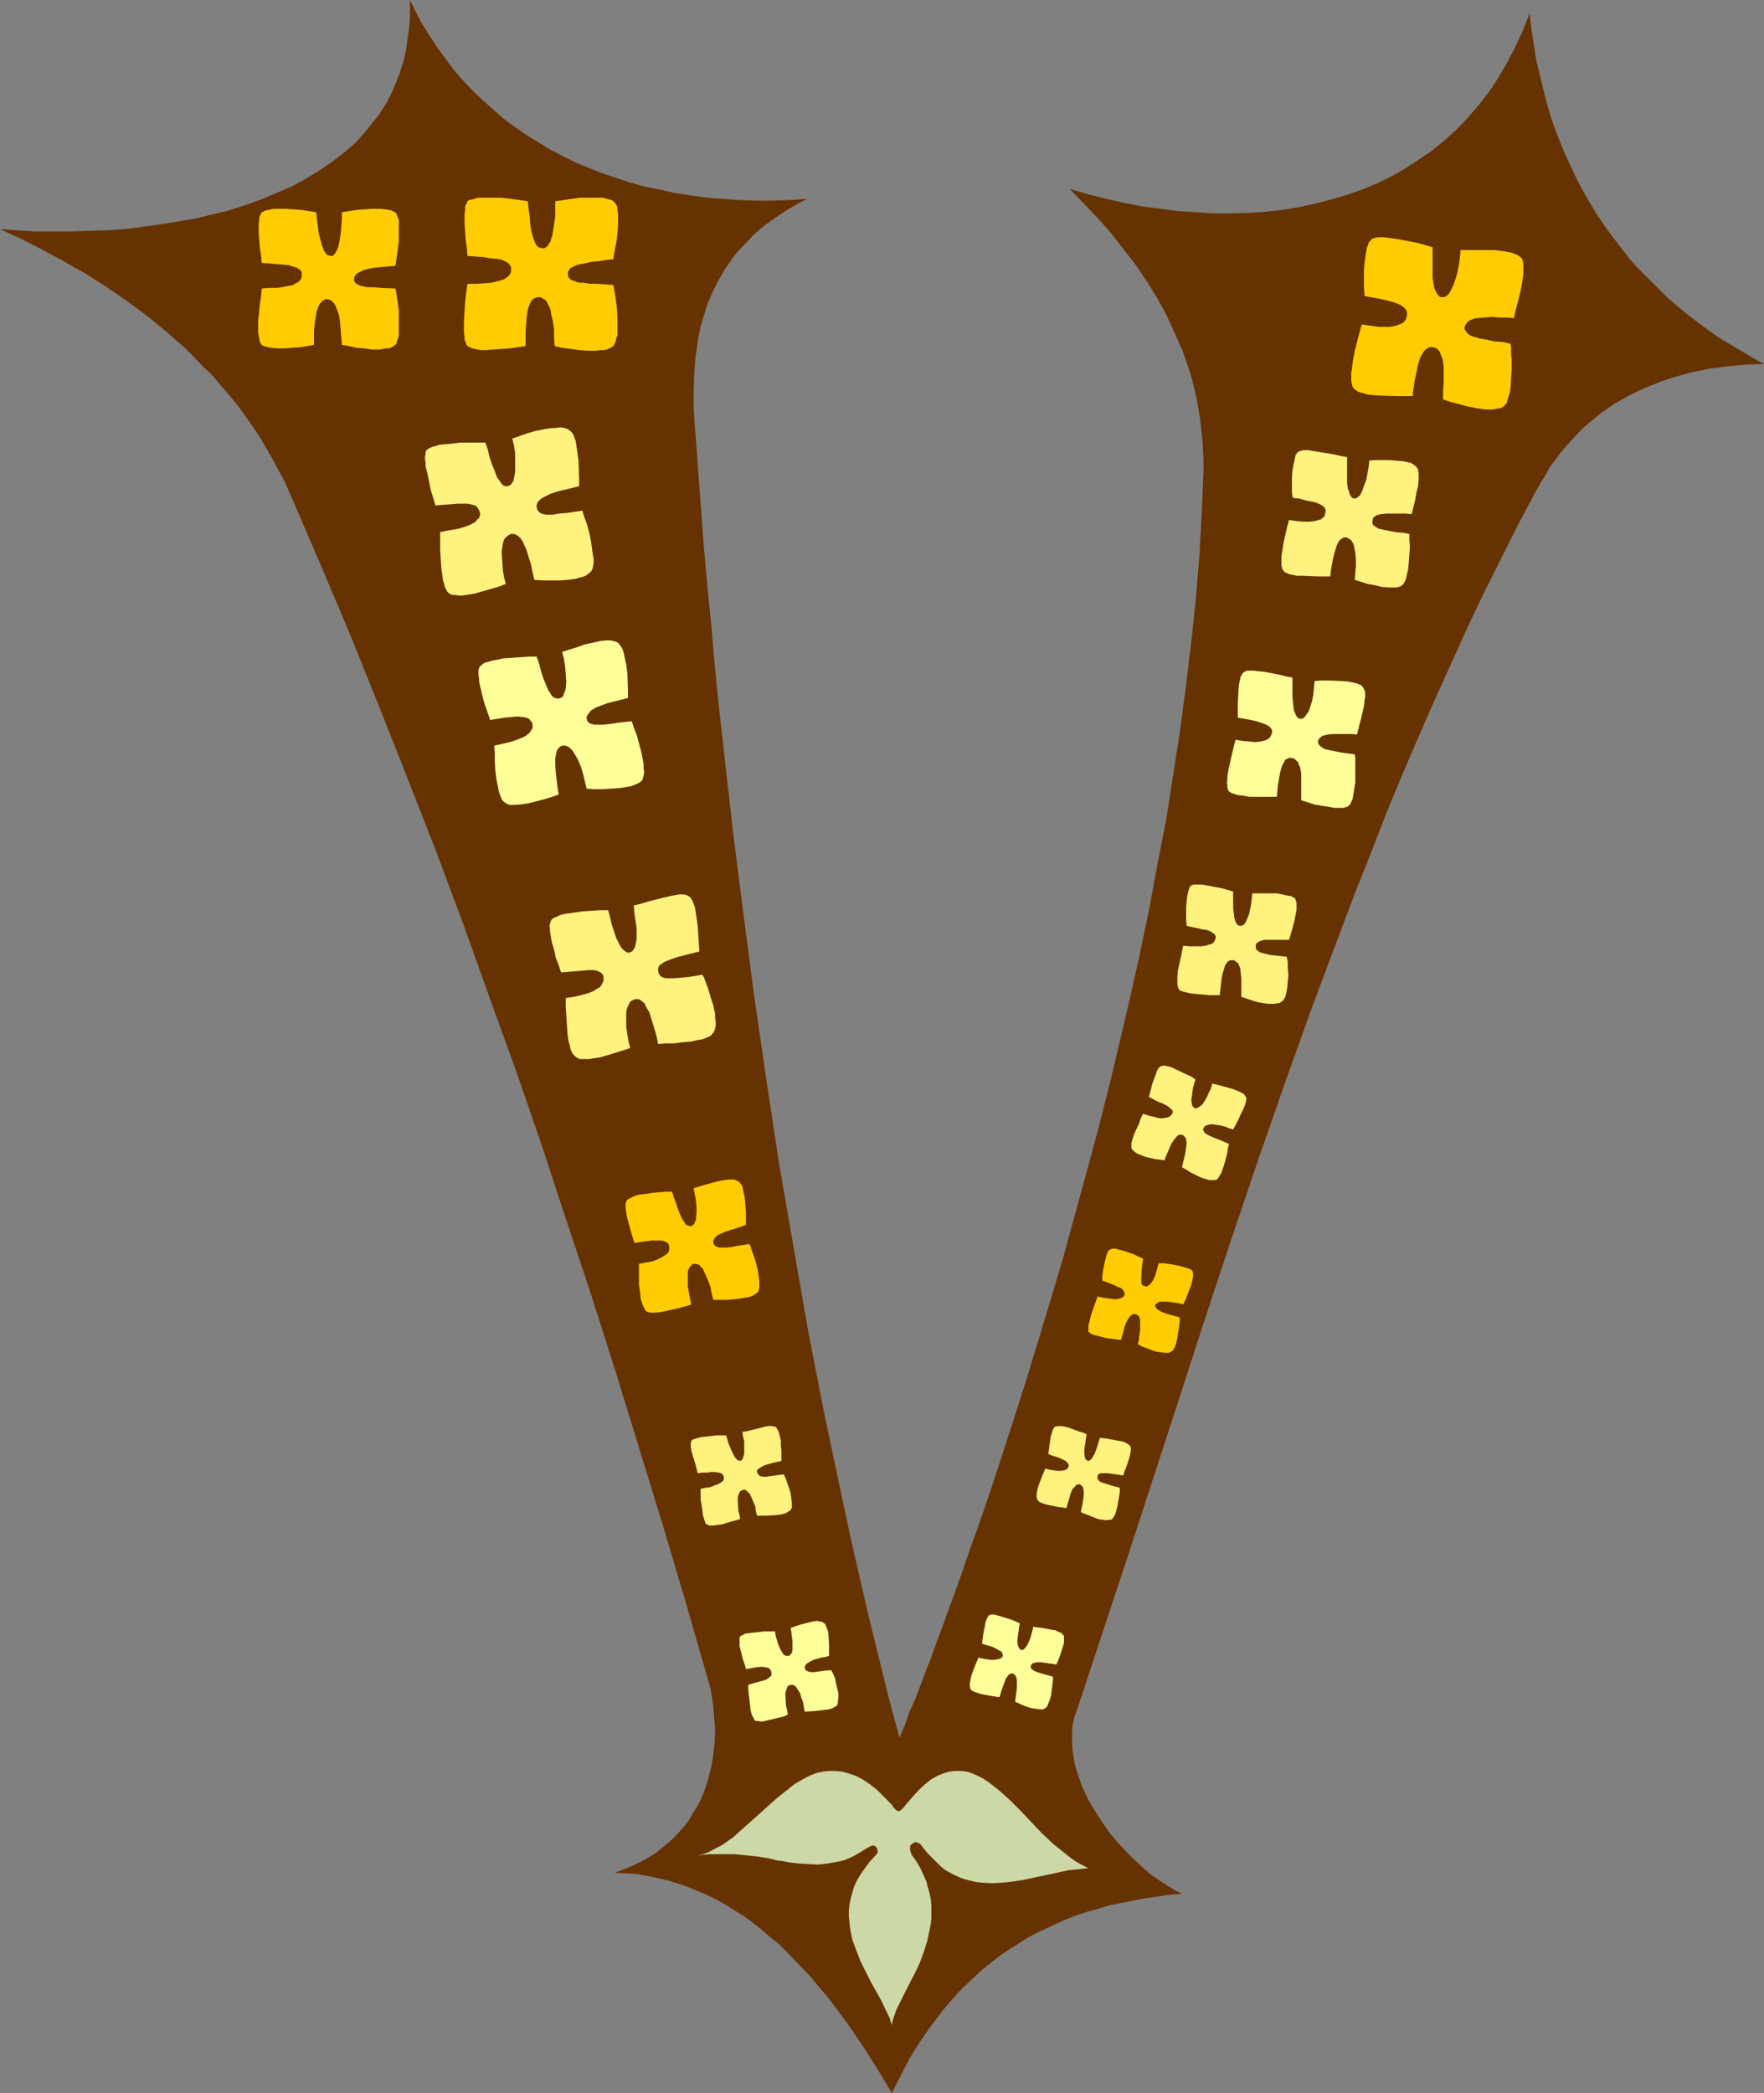 <?xml version="1.0" encoding="UTF-8" standalone="no"?>
<svg
   version="1.0"
   width="129.724mm"
   height="153.866mm"
   id="svg18"
   sodipodi:docname="Medieval V.wmf"
   xmlns:inkscape="http://www.inkscape.org/namespaces/inkscape"
   xmlns:sodipodi="http://sodipodi.sourceforge.net/DTD/sodipodi-0.dtd"
   xmlns="http://www.w3.org/2000/svg"
   xmlns:svg="http://www.w3.org/2000/svg">
  <rect width="100%" height="100%" fill="#808080" stroke="none"/>
  <sodipodi:namedview
     id="namedview18"
     pagecolor="#ffffff"
     bordercolor="#000000"
     borderopacity="0.25"
     inkscape:showpageshadow="2"
     inkscape:pageopacity="0.0"
     inkscape:pagecheckerboard="0"
     inkscape:deskcolor="#d1d1d1"
     inkscape:document-units="mm" />
  <defs
     id="defs1">
    <pattern
       id="WMFhbasepattern"
       patternUnits="userSpaceOnUse"
       width="6"
       height="6"
       x="0"
       y="0" />
  </defs>
  <path
     style="fill:#663200;fill-opacity:1;fill-rule:evenodd;stroke:none"
     d="m 113.928,0 v 2.424 2.585 l -0.162,2.262 -0.323,2.424 -0.323,2.262 -0.323,2.262 -0.485,2.262 -1.293,4.04 -0.808,2.101 -0.808,1.939 -0.808,1.777 -0.97,1.939 -2.262,3.555 -1.293,1.616 -2.586,3.232 -2.747,3.07 -3.232,2.747 -3.394,2.585 -3.555,2.424 -3.717,2.262 -3.878,2.101 -4.202,1.777 -4.202,1.777 -4.525,1.616 -4.525,1.454 -4.686,1.131 -4.686,1.131 -4.848,0.808 -4.848,0.808 -4.848,0.646 -5.01,0.646 -5.01,0.323 -5.01,0.162 -5.01,0.162 H 14.706 9.696 L 4.848,63.987 0,63.664 l 5.979,2.747 5.979,3.07 5.979,3.232 5.979,3.393 5.818,3.716 5.656,3.878 5.656,4.201 5.333,4.363 5.333,4.686 4.848,5.009 2.586,2.424 2.262,2.747 2.262,2.585 2.262,2.747 2.101,2.909 1.939,2.747 2.101,3.07 1.778,3.07 1.778,3.07 3.394,6.302 1.454,3.232 8.565,19.875 8.403,19.875 8.08,20.036 7.918,20.036 7.918,20.198 7.595,20.36 7.272,20.36 7.434,20.521 7.11,20.683 6.787,20.683 6.949,20.844 6.626,20.844 6.464,21.006 6.464,21.006 6.302,21.168 6.141,21.329 0.97,3.393 0.646,3.716 0.323,3.878 0.323,3.878 -0.162,3.878 -0.485,4.04 -0.323,1.939 -0.485,1.939 -0.485,1.939 -0.646,2.101 -0.646,1.777 -0.808,1.939 -0.97,1.777 -1.131,1.777 -0.97,1.777 -1.293,1.777 -1.454,1.616 -1.454,1.616 -1.616,1.454 -1.778,1.454 -1.778,1.454 -2.101,1.293 -2.101,1.131 -2.262,1.131 -2.424,0.97 -2.586,0.97 3.07,0.162 2.909,0.162 2.909,0.485 2.909,0.646 2.909,0.646 2.747,0.808 2.747,0.97 2.747,1.131 2.747,1.131 2.586,1.293 2.586,1.454 2.586,1.616 2.586,1.616 2.424,1.777 2.424,1.939 2.424,2.101 2.424,1.939 2.262,2.262 4.525,4.686 2.262,2.424 2.101,2.585 2.262,2.585 2.101,2.747 4.04,5.494 4.04,5.979 3.878,6.14 3.878,6.463 1.616,-3.232 1.616,-3.232 1.616,-3.07 1.778,-2.909 1.778,-2.747 1.939,-2.747 1.939,-2.585 1.939,-2.585 2.101,-2.424 2.101,-2.424 2.101,-2.101 2.262,-2.101 2.262,-2.101 2.424,-1.939 2.262,-1.777 2.586,-1.777 2.586,-1.616 2.424,-1.616 2.747,-1.454 2.747,-1.293 2.747,-1.293 2.909,-1.293 2.909,-1.131 2.909,-0.97 3.07,-0.808 3.07,-0.97 3.232,-0.646 3.232,-0.646 3.394,-0.646 3.394,-0.485 3.394,-0.485 3.555,-0.323 -1.454,-0.646 -1.293,-0.808 -1.454,-0.808 -1.454,-0.97 -3.07,-2.101 -2.909,-2.585 -2.909,-2.747 -2.909,-3.07 -2.747,-3.232 -2.424,-3.555 -2.262,-3.555 -1.131,-1.939 -0.808,-1.777 -0.97,-1.939 -0.646,-1.939 -0.646,-1.939 -0.646,-1.939 -0.323,-1.939 -0.323,-1.939 -0.162,-1.939 v -1.939 -1.939 l 0.162,-1.939 0.485,-1.939 0.646,-1.777 7.11,-21.491 7.11,-21.491 7.11,-21.814 7.11,-21.814 7.11,-21.975 7.272,-21.975 7.434,-21.975 7.595,-21.814 7.757,-21.652 8.08,-21.491 4.04,-10.665 4.202,-10.503 4.04,-10.503 4.363,-10.503 4.363,-10.18 4.525,-10.341 4.525,-10.018 4.525,-10.018 4.686,-9.857 4.848,-9.695 4.848,-9.695 5.01,-9.372 1.293,-2.262 1.293,-2.101 1.131,-2.101 1.454,-1.939 1.454,-1.939 1.454,-1.777 1.616,-1.777 1.616,-1.777 1.616,-1.616 1.616,-1.454 1.778,-1.454 1.778,-1.454 3.717,-2.585 4.04,-2.262 4.04,-1.939 4.363,-1.777 4.363,-1.454 4.686,-1.293 4.848,-0.97 4.848,-0.646 5.171,-0.485 5.171,-0.162 -3.232,-1.777 -3.232,-1.939 -3.232,-1.939 -3.232,-1.939 -2.909,-2.101 -3.07,-2.262 -2.909,-2.262 -2.747,-2.262 -2.747,-2.424 -2.586,-2.585 -2.586,-2.585 -2.586,-2.585 -2.424,-2.747 -2.262,-2.909 -2.262,-2.909 -2.101,-2.909 -2.101,-3.07 -1.939,-3.232 -1.939,-3.232 -1.778,-3.393 -1.616,-3.393 -1.616,-3.393 -1.454,-3.555 -1.454,-3.716 -1.293,-3.716 -1.131,-3.878 -0.97,-3.878 -0.97,-4.04 -0.97,-4.04 -0.646,-4.201 -0.646,-4.201 -0.485,-4.363 -1.939,4.848 -2.101,4.524 -2.262,4.363 -2.424,4.201 -2.586,3.878 -2.909,3.716 -2.909,3.393 -3.232,3.393 -3.232,2.909 -3.555,2.909 -3.555,2.424 -3.717,2.424 -3.878,2.262 -4.04,1.939 -4.202,1.777 -4.202,1.454 -4.363,1.293 -4.363,1.131 -4.525,0.97 -4.686,0.808 -4.686,0.485 -4.686,0.323 -4.848,0.162 h -4.848 l -5.01,-0.323 -4.848,-0.323 -5.01,-0.646 -5.01,-0.646 -5.01,-0.97 -5.01,-1.131 -5.171,-1.293 -5.01,-1.454 3.878,4.04 3.878,4.04 3.717,4.201 3.394,4.363 3.394,4.363 3.07,4.524 2.909,4.686 2.586,4.686 2.262,5.009 2.262,5.009 1.778,5.171 0.808,2.585 0.646,2.747 0.646,2.747 0.485,2.747 0.485,2.747 0.323,2.909 0.323,2.909 0.162,2.747 0.162,3.07 v 2.909 l -0.485,11.634 -0.646,11.796 -0.97,11.957 -1.293,12.119 -1.454,12.119 -1.616,12.28 -1.939,12.442 -1.939,12.442 -2.424,12.442 -2.262,12.28 -2.586,12.442 -2.747,12.28 -2.909,12.442 -2.909,12.119 -3.07,12.119 -3.232,11.957 -3.232,11.796 -3.232,11.796 -3.394,11.472 -3.394,11.149 -3.394,11.149 -3.394,10.665 -3.394,10.503 -3.394,10.341 -3.394,9.857 -1.778,4.848 -1.616,4.686 -1.616,4.686 -1.616,4.524 -1.616,4.363 -1.616,4.524 -1.616,4.201 -1.454,4.201 -1.616,4.04 -1.454,3.878 -1.454,3.878 -1.616,3.555 -1.293,3.716 -1.454,3.393 -2.909,-10.826 -2.747,-11.149 -2.747,-11.149 -2.586,-11.149 -2.586,-11.311 -2.424,-11.311 -4.848,-22.945 -4.525,-23.107 -4.04,-23.268 -4.04,-23.268 -3.555,-23.43 -3.394,-23.43 -3.07,-23.268 -2.909,-23.107 -2.586,-22.945 -1.293,-11.472 -1.131,-11.311 -0.97,-11.311 -1.131,-11.149 -0.97,-11.149 -1.616,-21.975 -0.808,-10.665 -0.323,-4.848 v -4.524 l 0.162,-4.686 0.323,-4.524 0.646,-4.524 0.808,-4.363 1.293,-4.201 0.646,-2.101 1.778,-4.04 0.97,-1.939 1.131,-1.939 1.131,-1.939 1.293,-1.777 1.293,-1.939 1.616,-1.777 1.616,-1.616 1.616,-1.777 1.778,-1.616 1.939,-1.616 2.101,-1.454 2.101,-1.454 2.262,-1.454 2.586,-1.454 2.424,-1.293 -4.848,0.323 -4.686,0.162 h -4.686 l -4.686,-0.162 -4.525,-0.323 -4.525,-0.323 -4.363,-0.646 -4.363,-0.646 -4.202,-0.97 -4.202,-0.808 -4.04,-1.131 -3.878,-1.293 -3.878,-1.293 -3.717,-1.454 -3.878,-1.616 -3.555,-1.777 -3.394,-1.777 -3.394,-2.101 -3.232,-1.939 -3.232,-2.262 -3.07,-2.262 -2.909,-2.585 -2.909,-2.585 -2.747,-2.585 -2.586,-2.747 -2.586,-2.909 -2.262,-3.07 -2.262,-3.07 -2.101,-3.232 -2.101,-3.232 -1.778,-3.393 z"
     id="path1" />
  <path
     style="fill:#ffcc00;fill-opacity:1;fill-rule:evenodd;stroke:none"
     d="m 72.72,58.978 0.485,-0.162 0.485,-0.323 0.808,-0.162 0.808,-0.162 0.808,-0.162 h 0.97 2.262 l 2.262,0.162 2.262,0.162 2.101,0.323 1.939,0.323 0.162,1.777 0.485,3.878 0.485,1.939 0.485,1.777 0.323,0.646 0.162,0.646 0.485,0.646 0.323,0.485 0.485,0.162 0.646,0.162 h 0.485 l 0.323,-0.323 0.323,-0.323 0.323,-0.485 0.323,-0.646 0.323,-0.808 0.323,-1.616 0.323,-1.939 0.162,-2.101 0.162,-1.939 v -1.939 l 1.939,-0.323 2.101,-0.323 2.262,-0.162 2.101,-0.162 h 2.101 l 1.778,0.162 0.808,0.162 0.808,0.162 0.485,0.323 0.485,0.162 0.323,0.485 0.162,0.485 0.323,0.646 0.162,0.646 v 0.808 0.97 2.101 2.101 l -0.323,2.262 -0.323,2.262 -0.323,2.101 -1.778,0.162 -1.778,0.162 -1.939,0.162 -1.939,0.323 -1.616,0.485 -0.646,0.323 -0.646,0.323 -0.485,0.323 -0.323,0.485 -0.323,0.485 v 0.485 0.485 l 0.323,0.485 0.323,0.323 0.323,0.162 0.646,0.323 0.646,0.162 1.454,0.323 h 1.778 l 1.939,0.162 4.04,0.162 0.162,0.646 0.162,1.131 0.323,1.939 0.323,2.424 v 2.424 2.262 0.97 1.131 l -0.162,0.808 -0.323,0.808 -0.162,0.646 -0.323,0.485 -0.485,0.323 -0.485,0.323 -0.808,0.323 h -0.808 l -0.808,0.162 -0.97,0.162 h -2.101 l -2.101,-0.323 -2.262,-0.162 -2.101,-0.485 -1.939,-0.323 -0.162,-2.101 -0.162,-2.101 -0.162,-2.101 -0.323,-1.939 -0.323,-0.97 -0.323,-0.808 -0.323,-0.808 -0.323,-0.646 -0.485,-0.485 -0.485,-0.485 -0.646,-0.162 -0.646,-0.162 -0.646,0.323 -0.485,0.323 -0.485,0.485 -0.323,0.485 -0.323,0.808 -0.323,0.808 -0.323,1.777 -0.323,2.101 -0.162,2.101 v 1.939 1.616 l -1.778,0.323 -2.101,0.323 -2.262,0.162 -1.939,0.162 h -2.101 l -1.778,-0.162 -0.808,-0.162 -0.646,-0.162 -0.646,-0.162 -0.485,-0.323 -0.323,-0.485 -0.162,-0.485 -0.162,-0.646 -0.162,-0.97 -0.162,-0.808 v -0.97 -2.262 l 0.485,-4.686 0.323,-2.262 0.162,-2.101 2.262,-0.162 h 2.101 l 1.939,-0.323 1.616,-0.323 0.808,-0.162 0.485,-0.323 0.646,-0.323 0.485,-0.323 0.323,-0.323 0.323,-0.485 0.162,-0.485 V 76.429 75.783 l -0.162,-0.485 -0.323,-0.323 -0.485,-0.323 -0.485,-0.323 -0.646,-0.162 -1.454,-0.485 -1.778,-0.162 -1.778,-0.162 -1.939,-0.162 -2.101,-0.162 -0.162,-2.101 -0.323,-1.939 -0.162,-2.262 -0.162,-1.939 v -1.939 -0.97 l 0.162,-0.646 v -0.808 l 0.162,-0.485 0.323,-0.485 z"
     id="path2" />
  <path
     style="fill:#ffcc00;fill-opacity:1;fill-rule:evenodd;stroke:none"
     d="m 381.214,66.411 0.485,-0.162 0.485,-0.162 0.808,-0.162 h 0.808 0.97 l 1.131,0.162 2.424,0.323 2.586,0.485 2.586,0.485 2.424,0.646 2.262,0.646 v 1.939 2.101 2.262 2.262 l 0.323,1.939 0.162,0.97 0.323,0.646 0.323,0.646 0.323,0.485 0.485,0.485 0.485,0.162 h 0.646 l 0.485,-0.162 0.485,-0.323 0.485,-0.485 0.485,-0.808 0.323,-0.646 0.485,-0.97 0.323,-0.97 0.646,-2.101 0.485,-2.262 0.323,-2.262 0.162,-2.101 h 2.262 4.848 2.424 l 2.424,0.323 0.97,0.162 0.97,0.162 0.97,0.323 0.808,0.323 0.485,0.323 0.485,0.323 0.485,0.485 0.162,0.646 0.162,0.646 v 0.97 0.97 1.131 l -0.323,2.262 -0.485,2.585 -0.646,2.585 -0.646,2.424 -0.485,2.262 -1.939,-0.162 h -2.101 l -2.262,-0.162 -2.101,0.162 -1.939,0.162 -0.808,0.162 -0.808,0.323 -0.646,0.323 -0.485,0.485 -0.323,0.485 -0.323,0.646 v 0.646 l 0.323,0.485 0.323,0.485 0.485,0.485 0.485,0.323 0.808,0.323 0.808,0.162 0.808,0.323 2.101,0.323 2.101,0.485 2.262,0.162 2.262,0.485 0.162,0.97 v 0.97 1.131 l 0.162,1.293 v 2.585 l -0.162,2.747 -0.162,2.585 -0.162,1.131 -0.323,1.131 -0.323,0.97 -0.162,0.808 -0.485,0.646 -0.323,0.323 -0.646,0.485 -0.646,0.162 -0.97,0.162 -0.808,0.162 h -1.131 -0.97 l -2.424,-0.323 -2.424,-0.485 -2.424,-0.646 -2.424,-0.646 -2.101,-0.646 v -2.262 l 0.162,-2.424 v -2.424 -2.262 l -0.162,-0.97 -0.162,-0.97 -0.323,-0.808 -0.323,-0.808 -0.323,-0.646 -0.485,-0.485 -0.646,-0.323 -0.646,-0.162 h -0.646 l -0.646,0.162 -0.646,0.485 -0.485,0.485 -0.485,0.808 -0.485,0.808 -0.323,0.97 -0.323,1.131 -0.485,2.262 -0.485,2.262 -0.323,2.262 -0.162,0.97 v 0.97 h -4.525 l -4.848,-0.162 -2.424,-0.162 -0.97,-0.162 -0.97,-0.323 -0.808,-0.162 -0.808,-0.323 -0.646,-0.485 -0.485,-0.323 -0.323,-0.646 -0.162,-0.646 -0.162,-0.808 v -0.97 -1.131 l 0.162,-1.131 0.323,-2.424 0.485,-2.585 0.646,-2.585 0.646,-2.424 0.646,-2.424 2.424,0.323 2.262,0.323 h 2.101 0.97 l 1.778,-0.323 0.808,-0.323 0.485,-0.162 0.646,-0.323 0.485,-0.485 0.323,-0.485 0.162,-0.485 0.162,-0.808 v -0.485 l -0.162,-0.646 -0.323,-0.485 -0.323,-0.323 -0.646,-0.485 -0.485,-0.323 -0.808,-0.323 -0.808,-0.323 -1.778,-0.485 -2.101,-0.485 -4.363,-0.808 -0.162,-2.262 v -4.848 l 0.162,-2.262 0.323,-2.262 0.162,-0.97 0.162,-0.808 0.323,-0.808 0.162,-0.646 0.485,-0.485 z"
     id="path3" />
  <path
     style="fill:#ffcc00;fill-opacity:1;fill-rule:evenodd;stroke:none"
     d="m 129.926,55.908 0.485,-0.323 0.646,-0.162 0.808,-0.162 0.808,-0.323 h 0.97 1.131 2.262 2.424 l 2.586,0.323 2.424,0.323 2.262,0.323 0.162,1.939 0.323,2.262 0.162,2.101 0.323,2.101 0.485,1.777 0.323,0.808 0.323,0.808 0.323,0.485 0.485,0.485 0.485,0.162 0.646,0.162 h 0.485 l 0.485,-0.323 0.485,-0.323 0.323,-0.646 0.485,-0.646 0.162,-0.808 0.323,-0.808 0.162,-1.131 0.323,-1.939 0.323,-2.262 v -2.101 -2.101 l 2.262,-0.323 2.262,-0.323 2.424,-0.323 h 2.424 2.101 1.131 0.808 l 0.97,0.323 0.646,0.162 0.646,0.162 0.485,0.323 0.485,0.485 0.323,0.485 0.323,0.808 v 0.808 l 0.162,0.808 v 0.97 2.262 l -0.162,2.424 -0.323,2.424 -0.485,2.424 -0.323,2.262 -1.939,0.162 -1.939,0.323 -2.101,0.162 -2.101,0.485 -1.778,0.323 -0.808,0.323 -0.646,0.323 -0.646,0.323 -0.323,0.485 -0.323,0.485 v 0.646 0.485 l 0.162,0.485 0.485,0.485 0.485,0.323 0.646,0.162 0.646,0.323 0.808,0.162 h 0.97 l 1.939,0.323 h 2.101 l 2.262,0.162 2.101,0.162 0.162,0.808 0.162,0.97 0.162,0.97 0.162,1.131 0.323,2.585 0.162,2.585 v 3.716 1.131 l -0.323,0.97 -0.162,0.808 -0.323,0.646 -0.323,0.646 -0.485,0.323 -0.646,0.323 -0.646,0.323 -0.97,0.162 h -0.808 l -1.131,0.162 h -2.262 l -2.424,-0.162 -2.424,-0.323 -2.424,-0.323 -2.101,-0.485 -0.162,-2.262 v -2.262 l -0.323,-2.262 -0.485,-2.101 -0.162,-1.131 -0.323,-0.808 -0.485,-0.97 -0.323,-0.646 -0.485,-0.485 -0.646,-0.323 -0.485,-0.323 h -0.808 l -0.646,0.162 -0.646,0.323 -0.485,0.485 -0.323,0.646 -0.323,0.808 -0.323,0.808 -0.323,2.101 -0.162,2.101 -0.162,2.262 v 3.878 l -2.101,0.323 -2.424,0.323 -2.262,0.162 -2.262,0.162 -2.262,0.162 h -0.97 l -0.97,-0.162 -0.808,-0.162 -0.808,-0.162 -0.646,-0.323 -0.646,-0.323 -0.323,-0.485 -0.162,-0.646 -0.323,-0.646 v -0.808 l -0.162,-1.131 v -0.97 -2.424 l 0.162,-2.585 0.162,-2.747 0.323,-2.585 0.323,-2.262 h 2.586 l 2.262,-0.162 1.939,-0.162 1.778,-0.485 0.808,-0.162 0.808,-0.323 0.485,-0.323 0.485,-0.323 0.485,-0.485 0.323,-0.485 0.162,-0.485 v -0.646 -0.646 l -0.323,-0.485 -0.323,-0.485 -0.485,-0.323 -0.646,-0.323 -0.646,-0.323 -0.646,-0.162 -0.97,-0.162 -1.778,-0.162 -1.939,-0.323 -2.262,-0.162 -2.101,-0.162 -0.162,-2.101 -0.323,-2.262 -0.162,-2.262 -0.162,-2.262 v -2.101 -0.97 l 0.162,-0.808 v -0.808 l 0.162,-0.646 0.323,-0.485 z"
     id="path4" />
  <path
     style="fill:#ffcc00;fill-opacity:1;fill-rule:evenodd;stroke:none"
     d="m 174.205,333.51 0.323,-0.323 0.323,-0.162 0.646,-0.323 0.646,-0.323 1.454,-0.485 1.778,-0.162 1.939,-0.323 1.939,-0.162 1.939,-0.162 h 1.616 l 0.485,1.616 0.646,1.616 0.485,1.616 0.646,1.616 0.646,1.293 0.646,0.97 0.323,0.485 0.485,0.162 0.323,0.162 h 0.323 0.485 l 0.323,-0.323 0.323,-0.162 0.162,-0.646 0.323,-0.485 v -0.646 l 0.162,-1.454 v -1.616 l -0.162,-1.777 -0.323,-1.777 -0.323,-1.616 1.616,-0.485 1.616,-0.485 3.555,-0.97 1.778,-0.323 1.454,-0.162 h 0.646 0.646 l 0.323,0.162 0.323,0.162 0.485,0.162 0.485,0.485 0.323,0.485 0.323,0.485 0.162,0.808 0.162,0.808 0.323,1.616 0.162,1.939 0.162,1.939 v 1.939 1.616 l -1.293,0.485 -1.454,0.485 -1.616,0.485 -1.454,0.485 -1.454,0.646 -0.646,0.323 -0.323,0.323 -0.485,0.485 -0.162,0.323 -0.162,0.485 v 0.485 l 0.162,0.485 0.323,0.323 0.162,0.162 0.485,0.162 0.485,0.162 h 0.646 1.293 l 1.616,-0.162 1.616,-0.323 3.232,-0.485 0.323,0.646 0.162,0.646 0.646,1.777 0.646,1.939 0.485,1.939 0.323,1.939 0.162,1.777 v 0.808 0.808 l -0.162,0.485 -0.162,0.485 -0.323,0.323 -0.485,0.323 -0.485,0.323 -0.646,0.323 -1.454,0.323 -1.778,0.323 -1.778,0.162 -1.939,0.162 h -1.778 -1.778 l -0.485,-1.777 -0.323,-1.777 -0.646,-1.777 -0.646,-1.454 -0.646,-1.454 -0.323,-0.646 -0.485,-0.323 -0.323,-0.485 -0.485,-0.162 -0.485,-0.162 h -0.646 l -0.485,0.162 -0.323,0.485 -0.323,0.323 -0.323,0.646 -0.162,0.646 v 0.646 1.777 1.616 l 0.323,1.777 0.323,1.777 0.323,1.454 -1.616,0.485 -1.778,0.485 -3.555,0.808 -1.616,0.323 -1.454,0.162 h -1.454 l -0.485,-0.162 -0.485,-0.162 -0.323,-0.323 -0.162,-0.323 -0.323,-0.646 -0.323,-0.646 -0.485,-1.616 -0.162,-1.777 -0.323,-2.101 v -1.939 -1.939 -1.939 l 1.778,-0.323 1.778,-0.323 1.454,-0.485 1.293,-0.646 0.97,-0.646 0.485,-0.323 0.323,-0.323 0.162,-0.323 0.162,-0.485 v -0.485 -0.485 l -0.162,-0.485 -0.162,-0.323 -0.323,-0.323 -0.485,-0.162 -0.323,-0.162 -0.646,-0.162 h -1.293 -1.454 l -1.454,0.162 -3.394,0.485 -0.485,-1.616 -0.485,-1.616 -0.485,-1.777 -0.485,-1.777 -0.323,-1.616 -0.162,-1.454 v -1.131 l 0.162,-0.323 z"
     id="path5" />
  <path
     style="fill:#ffcc00;fill-opacity:1;fill-rule:evenodd;stroke:none"
     d="m 308.494,347.244 0.162,-0.162 0.485,-0.162 h 0.97 l 1.131,0.323 1.293,0.323 2.747,0.97 1.293,0.646 1.131,0.485 -0.323,2.424 -0.162,2.424 v 1.131 0.808 l 0.162,0.323 0.162,0.323 0.485,0.162 0.485,0.162 h 0.323 l 0.162,-0.162 0.323,-0.162 0.646,-0.646 0.646,-0.97 0.485,-1.131 0.323,-1.131 0.323,-1.293 0.323,-0.97 h 1.293 l 1.293,0.162 2.747,0.485 1.293,0.323 1.131,0.323 0.97,0.323 0.646,0.485 v 0.162 l 0.162,0.485 v 0.808 l -0.162,1.131 -0.323,1.293 -1.131,2.909 -0.485,1.293 -0.646,1.293 -0.97,-0.323 -1.131,-0.162 -2.424,-0.323 h -1.131 -0.97 l -0.646,0.485 -0.323,0.162 -0.162,0.323 v 0.323 l 0.162,0.323 0.323,0.485 0.808,0.485 0.97,0.485 0.97,0.323 1.131,0.323 1.293,0.323 1.131,0.323 v 1.293 l -0.162,1.293 -0.485,3.07 -0.323,1.454 -0.323,1.131 -0.323,0.485 -0.162,0.323 -0.323,0.323 -0.323,0.162 -0.323,0.162 -0.323,0.162 h -0.97 l -1.293,-0.162 -1.293,-0.162 -2.586,-0.97 -1.293,-0.485 -1.131,-0.646 0.323,-1.293 v -0.646 l 0.162,-0.646 0.162,-1.454 v -1.293 -1.131 l -0.162,-0.97 -0.162,-0.323 -0.323,-0.162 -0.323,-0.323 h -0.323 l -0.323,-0.162 -0.485,0.162 -0.323,0.162 -0.323,0.323 -0.646,0.808 -0.485,0.97 -0.485,1.293 -0.323,1.293 -0.323,1.131 -0.323,1.131 -1.131,-0.162 -1.293,-0.162 -1.454,-0.162 -1.293,-0.323 -1.293,-0.323 -1.131,-0.323 -0.808,-0.323 -0.323,-0.323 -0.323,-0.162 v -0.323 -0.485 -0.97 l 0.323,-1.131 0.323,-1.454 0.97,-2.909 0.485,-1.293 0.485,-1.293 1.293,0.323 1.293,0.162 1.131,0.162 1.131,0.162 0.97,-0.162 0.646,-0.162 0.646,-0.323 0.323,-0.485 V 359.525 359.04 l -0.323,-0.485 -0.485,-0.646 -0.97,-0.323 -0.97,-0.485 -1.131,-0.485 -2.262,-0.808 v -1.293 l 0.162,-1.293 0.485,-2.585 0.323,-1.293 0.323,-0.97 0.323,-0.808 0.162,-0.162 z"
     id="path6" />
  <path
     style="fill:#fff27f;fill-opacity:1;fill-rule:evenodd;stroke:none"
     d="m 118.453,125.228 0.485,-0.485 0.646,-0.323 0.646,-0.323 0.808,-0.162 0.97,-0.323 1.131,-0.162 2.262,-0.162 2.424,-0.323 h 2.424 2.424 2.262 l 0.646,1.939 0.485,2.101 0.646,1.939 0.808,1.939 0.646,1.777 0.485,0.646 0.485,0.646 0.323,0.485 0.485,0.485 0.646,0.162 h 0.485 l 0.485,-0.162 0.485,-0.323 0.323,-0.485 0.323,-0.485 0.162,-0.808 0.162,-0.808 0.162,-0.808 v -0.97 -2.101 -2.262 l -0.323,-2.101 -0.485,-1.939 1.939,-0.646 2.262,-0.808 2.262,-0.646 2.424,-0.485 2.101,-0.323 h 0.97 l 0.97,-0.162 h 0.808 l 0.808,0.162 0.646,0.162 0.485,0.323 0.485,0.323 0.485,0.485 0.323,0.485 0.323,0.808 0.323,0.97 0.162,0.97 0.323,2.101 0.323,2.424 0.162,4.848 v 2.262 l -1.939,0.485 -4.04,0.97 -1.939,0.646 -1.616,0.808 -0.646,0.323 -0.646,0.485 -0.485,0.485 -0.323,0.485 -0.162,0.646 v 0.485 l 0.162,0.646 0.323,0.485 0.323,0.323 0.485,0.323 0.646,0.162 0.808,0.162 h 0.808 0.808 l 1.939,-0.323 2.101,-0.162 4.363,-0.646 0.162,0.808 0.323,0.97 0.808,2.262 0.646,2.424 0.485,2.585 0.323,2.424 0.162,1.131 0.162,0.97 v 0.97 l -0.162,0.97 -0.162,0.646 -0.323,0.646 -0.485,0.485 -0.485,0.323 -0.646,0.485 -0.808,0.323 -0.808,0.162 -0.97,0.323 -2.262,0.323 -2.262,0.162 h -2.424 -2.424 l -2.262,-0.162 -0.485,-2.101 -0.485,-2.262 -0.646,-2.101 -0.646,-2.101 -0.485,-0.97 -0.323,-0.808 -0.485,-0.808 -0.485,-0.646 -0.646,-0.485 -0.485,-0.323 -0.646,-0.162 h -0.646 l -0.646,0.323 -0.646,0.485 -0.485,0.485 -0.323,0.646 -0.162,0.808 -0.162,0.97 -0.162,0.97 v 1.131 l 0.162,2.101 0.162,2.262 0.323,1.939 0.485,1.777 -2.101,0.808 -2.262,0.646 -2.262,0.646 -2.262,0.646 -2.262,0.323 -0.97,0.162 h -0.97 l -0.808,-0.162 h -0.808 l -0.646,-0.162 -0.485,-0.323 -0.485,-0.485 -0.323,-0.646 -0.323,-0.646 -0.162,-0.808 -0.323,-0.97 -0.162,-1.131 -0.323,-2.424 -0.162,-2.424 -0.162,-2.585 v -2.585 -2.262 l 2.262,-0.485 2.101,-0.323 1.939,-0.485 1.778,-0.646 0.646,-0.323 0.646,-0.323 0.646,-0.485 0.323,-0.485 0.485,-0.323 0.162,-0.646 0.162,-0.485 -0.162,-0.646 -0.162,-0.485 -0.323,-0.485 -0.323,-0.485 -0.485,-0.323 -0.646,-0.162 -0.646,-0.162 -0.808,-0.162 h -2.586 l -1.939,0.162 -4.363,0.323 -0.646,-2.101 -0.646,-2.101 -0.485,-2.424 -0.485,-2.262 -0.485,-1.939 v -1.131 l -0.162,-0.808 v -0.808 l 0.162,-0.646 v -0.646 z"
     id="path7" />
  <path
     style="fill:#fff27f;fill-opacity:1;fill-rule:evenodd;stroke:none"
     d="m 360.691,125.551 0.485,-0.162 0.485,-0.162 0.485,-0.162 h 1.616 l 0.808,0.162 1.939,0.323 4.04,0.646 2.101,0.485 1.778,0.323 v 5.332 1.777 l 0.162,1.616 0.323,0.646 0.162,0.646 0.162,0.485 0.323,0.485 0.323,0.323 0.323,0.162 h 0.485 l 0.485,-0.162 0.323,-0.323 0.485,-0.323 0.323,-0.646 0.323,-0.646 0.485,-1.454 0.646,-1.616 0.323,-1.777 0.323,-1.777 0.162,-1.777 1.616,-0.162 h 4.04 l 1.778,0.162 1.939,0.162 1.454,0.323 0.808,0.162 0.485,0.323 0.485,0.323 0.323,0.323 0.323,0.323 0.323,0.485 v 0.485 l 0.162,0.646 v 0.808 0.808 l -0.162,1.939 -0.485,1.939 -0.323,1.939 -0.485,1.939 -0.485,1.939 -1.778,-0.162 h -1.616 -3.555 l -1.616,0.162 -0.646,0.162 -0.646,0.162 -0.323,0.323 -0.485,0.323 -0.162,0.323 v 0.485 l -0.162,0.485 0.162,0.485 0.162,0.323 0.485,0.323 0.485,0.323 0.485,0.323 1.454,0.323 1.616,0.323 1.778,0.323 1.939,0.162 1.778,0.323 v 0.808 0.808 l 0.162,1.939 -0.162,2.101 -0.162,2.262 -0.162,1.939 -0.485,1.939 -0.162,0.808 -0.323,0.646 -0.323,0.646 -0.323,0.323 -0.485,0.323 -0.485,0.162 -0.646,0.162 h -0.646 -1.616 l -1.939,-0.162 -1.939,-0.485 -1.939,-0.323 -1.939,-0.646 -1.616,-0.485 0.162,-1.939 0.162,-1.777 v -1.939 l -0.162,-1.939 -0.323,-1.616 -0.162,-0.646 -0.323,-0.646 -0.323,-0.485 -0.485,-0.323 -0.485,-0.323 -0.485,-0.162 h -0.646 l -0.485,0.323 -0.323,0.162 -0.485,0.485 -0.323,0.646 -0.323,0.646 -0.485,1.616 -0.485,1.777 -0.646,3.555 -0.162,1.616 h -3.555 l -3.878,-0.162 h -1.778 l -1.616,-0.323 -0.808,-0.162 -0.485,-0.323 -0.485,-0.162 -0.323,-0.323 -0.323,-0.485 -0.162,-0.485 -0.162,-0.646 v -0.808 -0.808 -0.97 l 0.323,-1.939 0.323,-2.101 0.97,-4.201 0.485,-1.777 2.101,0.323 1.778,0.162 h 1.778 l 1.454,-0.162 1.131,-0.323 0.646,-0.162 0.323,-0.323 0.485,-0.323 0.162,-0.323 0.162,-0.646 0.162,-0.485 v -0.485 l -0.162,-0.323 -0.162,-0.485 -0.323,-0.162 -0.323,-0.323 -0.646,-0.323 -1.131,-0.485 -1.454,-0.323 -1.616,-0.323 -1.616,-0.485 h -0.97 l -0.808,-0.323 -0.162,-1.616 v -1.939 -1.939 l 0.162,-1.939 0.323,-1.777 0.323,-1.454 0.162,-0.808 0.162,-0.485 0.323,-0.323 z"
     id="path8" />
  <path
     style="fill:#fff27f;fill-opacity:1;fill-rule:evenodd;stroke:none"
     d="m 153.197,255.626 0.323,-0.323 0.485,-0.323 0.808,-0.323 0.646,-0.323 0.97,-0.323 0.97,-0.162 2.262,-0.323 2.262,-0.323 2.424,-0.162 2.424,-0.162 h 2.262 l 0.485,1.777 0.485,2.101 0.646,1.939 0.646,1.939 0.808,1.616 0.323,0.646 0.485,0.646 0.485,0.485 0.485,0.323 0.485,0.323 h 0.485 l 0.485,-0.162 0.485,-0.323 0.323,-0.485 0.323,-0.485 0.162,-0.808 0.162,-0.646 0.162,-0.97 v -0.808 -2.101 l -0.323,-2.101 -0.323,-2.262 -0.162,-1.939 1.939,-0.485 2.101,-0.646 4.525,-1.131 2.101,-0.485 0.97,-0.162 0.808,-0.162 h 0.808 0.808 l 0.485,0.162 0.485,0.162 0.485,0.323 0.485,0.485 0.323,0.646 0.323,0.808 0.323,0.808 0.162,0.97 0.323,2.101 0.323,2.262 0.162,2.424 0.162,2.424 0.162,2.262 -1.939,0.485 -1.939,0.485 -1.939,0.485 -1.939,0.646 -1.616,0.646 -0.646,0.323 -0.646,0.485 -0.485,0.323 -0.323,0.646 v 0.485 0.485 l 0.162,0.646 0.323,0.485 0.323,0.323 0.646,0.323 0.646,0.162 h 0.646 1.616 l 1.939,-0.162 1.939,-0.162 2.101,-0.323 1.939,-0.323 0.485,0.808 0.323,0.97 0.808,2.101 0.646,2.262 0.808,2.424 0.485,2.424 v 1.131 l 0.162,0.97 v 0.97 l -0.162,0.808 -0.162,0.646 -0.323,0.485 -0.323,0.485 -0.485,0.485 -0.646,0.323 -0.808,0.323 -0.808,0.323 -1.131,0.162 -2.101,0.485 -2.262,0.162 -2.424,0.323 h -2.262 l -2.101,0.162 -0.485,-2.262 -0.646,-2.262 -0.646,-2.101 -0.646,-2.101 -0.485,-0.808 -0.485,-0.808 -0.323,-0.808 -0.485,-0.485 -0.646,-0.485 -0.485,-0.323 h -0.646 -0.646 l -0.485,0.323 -0.646,0.323 -0.323,0.646 -0.323,0.646 -0.323,0.808 -0.162,0.808 v 1.939 2.262 l 0.323,1.939 0.323,2.101 0.485,1.777 -1.939,0.646 -2.101,0.646 -2.101,0.646 -2.262,0.646 -2.101,0.323 -0.97,0.162 h -0.97 -0.808 -0.808 l -0.646,-0.323 -0.485,-0.323 -0.323,-0.323 -0.485,-0.485 -0.323,-0.646 -0.323,-0.808 -0.162,-0.97 -0.323,-0.97 -0.323,-2.262 -0.162,-2.424 -0.162,-2.585 -0.162,-2.424 v -2.424 l 2.262,-0.323 2.101,-0.485 1.778,-0.485 1.616,-0.646 0.646,-0.485 0.646,-0.323 0.485,-0.323 0.485,-0.646 0.162,-0.485 0.323,-0.485 v -0.485 -0.646 l -0.162,-0.646 -0.323,-0.323 -0.323,-0.323 -0.646,-0.323 -0.485,-0.162 -0.646,-0.162 h -1.616 l -1.616,0.162 -1.939,0.162 -2.101,0.162 -1.939,0.162 -0.646,-1.939 -0.808,-2.101 -0.485,-2.262 -0.646,-2.101 -0.323,-1.939 -0.162,-0.97 v -0.808 l -0.162,-0.808 0.162,-0.646 0.162,-0.485 z"
     id="path9" />
  <path
     style="fill:#fff27f;fill-opacity:1;fill-rule:evenodd;stroke:none"
     d="m 322.715,296.184 h 0.323 l 0.323,-0.162 0.97,0.162 1.293,0.323 1.293,0.646 2.747,1.293 1.454,0.646 1.131,0.808 -0.323,1.131 -0.323,1.131 -0.162,1.131 -0.162,1.293 -0.162,1.131 0.162,0.97 0.162,0.646 0.323,0.323 0.162,0.162 0.485,0.162 0.323,-0.162 0.646,-0.323 0.808,-0.646 0.646,-0.97 0.646,-1.131 0.485,-1.131 0.646,-1.293 0.323,-1.293 1.293,0.323 1.293,0.323 2.909,0.808 1.293,0.485 1.131,0.485 0.808,0.485 0.323,0.323 0.162,0.323 0.162,0.162 0.162,0.323 -0.162,0.97 -0.323,1.131 -0.485,1.131 -0.646,1.293 -0.646,1.454 -1.454,2.747 -1.131,-0.323 -1.131,-0.485 -1.293,-0.323 -1.293,-0.162 -1.131,-0.162 -0.97,0.162 -0.485,0.162 -0.323,0.162 -0.323,0.323 -0.162,0.323 -0.162,0.323 0.162,0.323 0.162,0.323 0.162,0.323 0.808,0.485 0.97,0.485 1.131,0.485 1.293,0.485 2.586,1.131 -0.162,0.485 -0.162,0.646 -0.162,1.293 -0.808,3.07 -0.485,1.454 -0.485,1.293 -0.646,0.97 -0.162,0.323 -0.323,0.323 -0.485,0.162 h -0.485 -1.131 l -1.131,-0.323 -1.454,-0.485 -1.293,-0.646 -1.293,-0.646 -1.293,-0.808 -1.131,-0.646 0.646,-2.747 0.323,-1.454 0.162,-1.293 0.162,-1.293 -0.162,-0.97 -0.162,-0.485 -0.323,-0.323 -0.323,-0.323 -0.323,-0.162 h -0.323 -0.485 l -0.646,0.485 -0.808,0.97 -0.646,0.97 -1.131,2.585 -0.485,1.131 -0.323,0.97 -1.293,-0.162 -1.293,-0.162 -2.747,-0.646 -1.293,-0.485 -1.131,-0.485 -0.646,-0.485 -0.646,-0.646 -0.162,-0.323 v -0.323 -1.131 l 0.323,-1.131 0.485,-1.454 1.293,-2.747 0.485,-1.454 0.646,-1.293 1.454,0.485 1.454,0.323 1.131,0.323 1.131,0.162 0.97,-0.162 0.808,-0.162 0.646,-0.323 0.485,-0.646 0.162,-0.323 v -0.323 l -0.162,-0.485 -0.323,-0.162 -0.646,-0.646 -0.808,-0.485 -0.97,-0.485 -1.293,-0.485 -1.131,-0.646 -1.293,-0.646 0.646,-2.424 0.323,-1.293 0.485,-1.293 0.485,-1.293 0.323,-0.97 0.485,-0.808 z"
     id="path10" />
  <path
     style="fill:#fff27f;fill-opacity:1;fill-rule:evenodd;stroke:none"
     d="m 330.956,246.093 0.323,-0.162 0.485,-0.162 h 0.485 0.646 1.293 l 1.778,0.323 1.616,0.323 1.939,0.323 1.616,0.485 1.616,0.485 v 4.524 l 0.162,1.454 0.162,1.293 0.323,1.131 0.323,0.485 0.162,0.323 0.323,0.162 0.485,0.162 h 0.323 l 0.323,-0.162 0.323,-0.162 0.323,-0.323 0.323,-0.485 0.162,-0.485 0.646,-1.454 0.323,-1.454 0.323,-1.616 0.162,-1.454 0.162,-1.454 h 1.616 1.616 3.555 l 1.616,0.323 1.454,0.323 1.131,0.162 0.323,0.323 0.485,0.162 0.162,0.323 0.162,0.485 0.162,0.485 v 0.646 1.454 l -0.323,1.616 -0.323,1.616 -0.485,1.777 -0.485,1.777 -0.485,1.454 h -1.293 -1.454 -2.909 -1.293 l -1.131,0.323 -0.485,0.323 -0.323,0.162 -0.323,0.485 v 0.323 0.485 0.323 l 0.323,0.485 0.323,0.162 0.323,0.323 0.485,0.162 1.293,0.323 1.293,0.323 1.454,0.162 3.07,0.323 0.323,1.454 v 1.777 l 0.162,1.777 -0.162,1.939 -0.162,1.777 -0.323,1.616 -0.162,0.646 -0.323,0.646 -0.323,0.485 -0.323,0.323 -0.323,0.162 -0.485,0.323 h -0.646 l -0.485,0.162 h -1.616 l -1.454,-0.162 -1.778,-0.323 -1.616,-0.485 -1.454,-0.485 -1.454,-0.485 v -1.616 -1.616 -1.777 l -0.162,-1.616 -0.162,-1.454 -0.323,-0.646 -0.162,-0.485 -0.323,-0.323 -0.485,-0.323 -0.323,-0.323 h -0.646 -0.485 l -0.323,0.162 -0.485,0.323 -0.323,0.485 -0.323,0.485 -0.162,0.646 -0.485,1.454 -0.323,1.616 -0.162,1.616 -0.162,1.454 -0.162,1.454 h -3.07 l -3.555,-0.323 -1.616,-0.162 -1.293,-0.323 -0.646,-0.162 -0.485,-0.162 -0.485,-0.162 -0.162,-0.323 -0.323,-0.485 v -0.323 l -0.162,-0.646 v -0.646 -1.454 l 0.162,-1.777 0.808,-3.555 0.323,-1.616 0.323,-1.616 1.778,0.162 h 3.232 l 1.293,-0.162 0.97,-0.323 0.97,-0.323 0.485,-0.646 0.162,-0.485 0.162,-0.323 v -0.485 l -0.162,-0.323 -0.162,-0.323 -0.323,-0.162 -0.646,-0.485 -1.131,-0.485 -1.293,-0.162 -1.293,-0.323 -1.616,-0.323 -1.454,-0.323 -0.162,-1.616 v -3.555 l 0.162,-1.616 0.162,-1.454 0.323,-1.454 0.162,-0.485 0.162,-0.485 0.162,-0.323 z"
     id="path11" />
  <path
     style="fill:#fff27f;fill-opacity:1;fill-rule:evenodd;stroke:none"
     d="m 192.142,400.406 0.162,-0.323 0.323,-0.162 0.97,-0.323 1.131,-0.323 1.454,-0.162 2.909,-0.323 h 1.454 1.293 l 0.646,2.262 0.97,2.262 0.485,0.97 0.485,0.808 0.646,0.646 h 0.323 l 0.323,0.162 0.323,-0.162 0.162,-0.162 0.323,-0.323 v -0.323 l 0.323,-0.97 v -0.97 -1.293 -1.293 l -0.323,-1.293 -0.162,-1.293 1.131,-0.162 1.293,-0.323 2.586,-0.646 1.293,-0.323 0.97,-0.162 h 0.97 l 0.808,0.162 0.323,0.162 0.162,0.323 0.485,0.808 0.323,1.131 0.323,1.293 v 1.454 l 0.162,1.454 v 2.909 l -2.262,0.485 -2.262,0.646 -0.97,0.485 -0.808,0.485 -0.485,0.485 v 0.162 0.323 l 0.162,0.323 0.162,0.323 0.162,0.162 0.323,0.323 0.808,0.162 h 1.131 l 0.97,-0.162 1.293,-0.162 2.424,-0.323 0.485,0.97 0.485,1.454 0.485,1.293 0.485,1.616 0.162,1.454 0.162,1.293 v 0.485 0.646 l -0.162,0.323 -0.162,0.323 -0.323,0.323 -0.323,0.162 -0.808,0.485 -1.131,0.323 -1.293,0.162 -2.909,0.162 h -2.586 l -0.323,-1.293 -0.162,-1.293 -0.485,-1.131 -0.485,-1.131 -0.485,-1.131 -0.646,-0.646 -0.323,-0.323 -0.323,-0.162 -0.323,-0.162 -0.485,0.162 -0.323,0.162 -0.323,0.162 -0.162,0.323 -0.162,0.323 -0.323,0.97 v 1.293 l 0.162,2.585 0.323,1.131 0.162,1.131 -1.131,0.323 -1.293,0.323 -2.586,0.808 -1.293,0.162 -1.131,0.162 h -1.131 l -0.323,-0.162 -0.323,-0.162 -0.323,-0.162 -0.162,-0.323 -0.323,-0.97 -0.323,-1.131 -0.162,-1.454 -0.485,-2.909 v -1.616 -1.293 l 1.454,-0.323 1.293,-0.162 1.131,-0.485 0.97,-0.323 0.808,-0.485 0.646,-0.485 0.162,-0.485 v -0.323 -0.323 l -0.162,-0.323 -0.162,-0.323 -0.485,-0.323 -0.646,-0.162 -0.97,-0.162 h -1.131 l -1.131,0.162 h -1.293 l -1.293,0.162 -0.323,-1.293 -0.323,-1.293 -0.808,-2.585 -0.323,-1.131 -0.162,-1.131 v -0.97 l 0.162,-0.323 z"
     id="path12" />
  <path
     style="fill:#fff27f;fill-opacity:1;fill-rule:evenodd;stroke:none"
     d="m 293.304,396.366 0.646,-0.162 h 0.97 l 1.131,0.162 1.131,0.323 2.586,0.97 1.131,0.323 1.131,0.485 -0.162,0.97 -0.162,1.131 -0.323,2.101 v 1.131 l 0.162,0.97 0.162,0.646 0.646,0.485 h 0.162 l 0.323,-0.162 0.485,-0.323 0.485,-0.808 0.485,-0.808 0.808,-2.262 0.323,-1.131 0.323,-0.97 1.131,0.162 1.131,0.162 2.586,0.485 1.131,0.162 0.97,0.323 0.808,0.485 0.485,0.323 0.162,0.323 0.162,0.323 v 0.808 l -0.162,0.97 -0.323,1.293 -0.808,2.424 -0.485,1.131 -0.323,1.131 -0.97,-0.162 -1.131,-0.162 -2.262,-0.323 h -0.97 -0.97 l -0.646,0.323 -0.162,0.323 v 0.323 l -0.162,0.323 0.162,0.162 0.162,0.485 0.646,0.485 0.808,0.323 1.131,0.323 0.97,0.323 2.424,0.646 v 1.131 l -0.162,1.131 -0.485,2.747 -0.323,1.293 -0.323,1.131 -0.485,0.808 -0.162,0.162 -0.162,0.323 -0.323,0.162 h -0.485 l -0.808,0.162 -1.131,-0.162 -1.131,-0.162 -2.424,-0.97 -1.293,-0.485 -1.131,-0.485 0.485,-2.424 0.162,-1.131 0.162,-1.131 v -1.131 l -0.162,-0.97 -0.323,-0.485 -0.323,-0.323 -0.323,-0.162 h -0.323 l -0.485,0.162 -0.323,0.162 -0.162,0.323 -0.646,0.646 -0.485,0.97 -0.646,2.262 -0.323,1.131 -0.323,0.97 -0.97,-0.162 -1.293,-0.162 -2.424,-0.485 -1.293,-0.323 -0.97,-0.323 -0.646,-0.323 -0.162,-0.323 -0.323,-0.162 v -0.323 l -0.162,-0.323 v -0.97 l 0.162,-0.97 0.323,-1.293 0.97,-2.585 0.485,-1.131 0.485,-1.131 1.131,0.323 1.131,0.162 1.131,0.162 h 0.97 l 0.808,-0.162 0.646,-0.162 0.323,-0.323 0.323,-0.485 v -0.323 -0.323 l -0.323,-0.485 -0.485,-0.485 -0.646,-0.323 -0.97,-0.485 -0.97,-0.323 -1.131,-0.323 -1.131,-0.485 0.162,-0.97 0.162,-1.293 0.323,-2.424 0.323,-1.131 0.323,-0.97 0.323,-0.485 0.162,-0.323 z"
     id="path13" />
  <path
     style="fill:#ffff99;fill-opacity:1;fill-rule:evenodd;stroke:none"
     d="m 133.32,185.175 0.485,-0.323 0.485,-0.485 0.646,-0.323 0.808,-0.162 0.97,-0.323 0.97,-0.162 2.262,-0.485 2.262,-0.162 2.424,-0.162 2.424,-0.162 h 2.101 l 0.646,1.777 0.485,1.939 0.646,2.101 0.808,1.939 0.646,1.616 0.485,0.646 0.323,0.646 0.485,0.485 0.485,0.323 0.646,0.162 h 0.485 l 0.485,-0.162 0.485,-0.162 0.323,-0.485 0.162,-0.646 0.323,-0.646 0.162,-0.808 0.162,-1.777 -0.162,-2.101 -0.162,-2.101 -0.323,-2.101 -0.485,-1.939 1.939,-0.646 2.101,-0.646 2.262,-0.808 2.262,-0.485 2.101,-0.485 1.778,-0.162 h 0.808 l 0.808,0.162 0.646,0.162 0.485,0.162 0.485,0.323 0.323,0.485 0.485,0.646 0.323,0.646 0.323,0.97 0.162,0.97 0.485,2.101 0.323,2.424 0.162,4.686 v 2.262 l -1.778,0.485 -1.939,0.485 -1.939,0.485 -1.778,0.646 -1.616,0.646 -0.808,0.485 -0.485,0.323 -0.485,0.646 -0.323,0.485 -0.323,0.485 v 0.646 l 0.162,0.485 0.323,0.485 0.485,0.323 0.485,0.162 0.646,0.162 h 0.808 1.616 l 1.778,-0.162 2.101,-0.323 4.04,-0.485 0.323,0.646 0.323,1.131 0.808,1.939 0.646,2.424 0.646,2.424 0.485,2.424 0.162,1.131 v 0.97 l 0.162,1.131 -0.162,0.808 -0.162,0.646 -0.162,0.646 -0.485,0.485 -0.485,0.323 -0.646,0.323 -0.808,0.323 -0.808,0.323 -0.97,0.162 -2.101,0.323 -2.424,0.162 -2.424,0.162 h -2.262 l -2.101,-0.162 -0.485,-1.939 -0.485,-2.101 -0.646,-2.101 -0.808,-1.939 -0.485,-0.808 -0.485,-0.808 -0.485,-0.808 -0.485,-0.485 -0.485,-0.485 -0.646,-0.323 -0.646,-0.162 h -0.646 l -0.646,0.323 -0.323,0.323 -0.485,0.646 -0.162,0.646 -0.162,0.808 -0.162,0.808 v 1.939 l 0.162,2.101 0.485,4.201 0.162,0.97 0.162,0.808 -1.778,0.646 -2.101,0.646 -4.363,1.131 -1.939,0.323 -1.939,0.162 h -0.808 -0.646 l -0.646,-0.162 -0.485,-0.323 -0.485,-0.323 -0.485,-0.485 -0.323,-0.646 -0.323,-0.808 -0.323,-0.97 -0.162,-0.97 -0.485,-2.262 -0.323,-2.424 -0.162,-2.585 v -2.262 l -0.162,-2.262 2.262,-0.485 2.101,-0.485 1.939,-0.646 1.616,-0.646 0.646,-0.323 0.646,-0.485 0.485,-0.323 0.323,-0.485 0.323,-0.485 0.323,-0.485 v -0.485 -0.485 l -0.162,-0.646 -0.323,-0.323 -0.323,-0.485 -0.485,-0.323 -0.485,-0.162 -0.808,-0.162 -1.616,-0.162 -1.778,0.162 -1.778,0.162 -4.04,0.646 -0.646,-1.939 -0.808,-2.262 -0.646,-2.262 -0.485,-2.101 -0.485,-2.101 v -0.97 l -0.162,-0.808 v -0.808 -0.646 l 0.162,-0.485 z"
     id="path14" />
  <path
     style="fill:#ffff99;fill-opacity:1;fill-rule:evenodd;stroke:none"
     d="m 345.662,186.791 0.323,-0.162 0.485,-0.323 h 0.646 1.454 l 0.97,0.162 1.778,0.162 4.202,0.808 1.939,0.485 1.778,0.323 v 3.555 1.777 l 0.162,1.777 0.162,1.616 0.162,0.646 0.323,0.646 0.162,0.485 0.323,0.485 0.323,0.323 0.485,0.162 h 0.485 l 0.323,-0.162 0.485,-0.323 0.323,-0.485 0.323,-0.485 0.485,-0.646 0.485,-1.454 0.485,-1.616 0.323,-1.777 0.162,-1.777 0.162,-1.777 1.778,-0.162 h 1.939 l 3.878,0.162 1.939,0.162 1.454,0.323 0.808,0.162 0.646,0.323 0.485,0.162 0.323,0.323 0.323,0.485 0.162,0.323 0.323,0.646 v 0.646 0.808 l -0.162,0.808 -0.162,1.777 -0.485,2.101 -0.485,1.939 -0.485,1.939 -0.485,1.939 -1.616,-0.162 h -1.616 -3.555 l -1.454,0.162 -0.646,0.162 -0.646,0.162 -0.485,0.323 -0.323,0.323 -0.323,0.323 -0.162,0.485 v 0.485 l 0.162,0.485 0.323,0.323 0.323,0.323 0.485,0.323 0.646,0.323 1.293,0.323 1.616,0.323 1.778,0.323 3.555,0.485 0.162,0.808 v 0.808 4.04 2.101 l -0.323,2.101 -0.323,1.939 -0.162,0.808 -0.323,0.646 -0.323,0.646 -0.323,0.323 -0.323,0.323 -0.646,0.162 -0.646,0.162 h -0.646 -1.778 l -1.778,-0.323 -2.101,-0.323 -1.778,-0.323 -1.939,-0.646 -1.616,-0.485 v -1.939 -1.777 -2.101 -1.777 l -0.323,-1.616 -0.323,-0.646 -0.162,-0.646 -0.485,-0.485 -0.323,-0.323 -0.485,-0.323 -0.646,-0.162 h -0.485 l -0.485,0.162 -0.646,0.323 -0.323,0.485 -0.323,0.646 -0.323,0.646 -0.485,1.616 -0.323,1.777 -0.323,1.939 -0.162,1.777 -0.162,1.454 h -3.555 -4.04 l -1.778,-0.323 -1.616,-0.162 -0.808,-0.323 -0.646,-0.162 -0.485,-0.323 -0.323,-0.162 -0.323,-0.485 -0.162,-0.646 v -0.646 l -0.162,-0.646 0.162,-0.808 v -0.97 l 0.323,-1.939 0.97,-4.363 0.485,-1.939 0.485,-1.939 2.101,0.323 1.778,0.162 1.616,0.162 1.454,-0.162 1.293,-0.323 0.97,-0.485 0.323,-0.323 0.323,-0.485 0.162,-0.485 0.162,-0.485 v -0.485 l -0.162,-0.323 -0.323,-0.485 -0.323,-0.323 -0.808,-0.485 -1.293,-0.485 -1.454,-0.485 -1.616,-0.323 -1.616,-0.323 -1.939,-0.323 v -3.716 l 0.162,-3.716 0.162,-1.777 0.323,-1.616 0.162,-0.646 0.323,-0.485 0.162,-0.323 z"
     id="path15" />
  <path
     style="fill:#ffff99;fill-opacity:1;fill-rule:evenodd;stroke:none"
     d="m 205.717,454.698 0.162,-0.162 0.323,-0.162 0.323,-0.162 0.485,-0.323 1.131,-0.162 1.454,-0.162 2.909,-0.323 h 1.454 1.454 l 0.162,1.131 0.323,1.131 0.323,1.131 0.485,1.131 0.485,0.97 0.485,0.808 0.646,0.485 h 0.323 0.323 0.323 l 0.323,-0.162 0.162,-0.323 0.323,-0.323 0.162,-0.97 v -0.97 -1.293 l -0.162,-1.293 -0.162,-1.293 -0.162,-1.131 0.97,-0.323 1.293,-0.485 2.586,-0.646 1.293,-0.323 1.131,-0.162 0.808,0.162 0.808,0.162 0.323,0.323 0.323,0.162 0.162,0.323 0.162,0.485 0.485,1.131 0.162,1.293 0.162,2.909 v 2.747 l -0.97,0.323 -1.131,0.162 -2.262,0.646 -0.97,0.485 -0.808,0.485 -0.323,0.323 -0.162,0.323 -0.162,0.323 v 0.323 l 0.162,0.323 0.162,0.323 0.323,0.162 0.323,0.162 0.808,0.162 h 0.97 l 2.262,-0.323 1.293,-0.162 h 1.131 l 0.485,0.97 0.485,1.131 0.323,1.454 0.323,1.454 0.323,1.293 v 1.293 l -0.162,1.131 V 473.28 l -0.162,0.323 -0.162,0.323 -0.323,0.162 -0.808,0.485 -0.97,0.323 -1.293,0.162 -2.747,0.323 -2.747,0.162 -0.485,-2.747 -0.485,-1.293 -0.323,-1.131 -0.646,-0.97 -0.485,-0.808 -0.485,-0.323 -0.323,-0.162 h -0.323 -0.323 l -0.485,0.162 -0.323,0.162 -0.162,0.323 -0.162,0.485 -0.323,0.97 v 1.293 l 0.162,2.424 0.323,1.293 0.162,1.131 -0.97,0.485 -1.293,0.323 -2.747,0.646 -1.293,0.323 -1.131,0.162 -0.97,-0.162 h -0.485 l -0.323,-0.162 -0.162,-0.323 -0.162,-0.323 -0.485,-0.97 -0.323,-1.131 -0.162,-1.454 -0.323,-2.909 -0.162,-1.454 v -1.293 l 1.454,-0.485 1.293,-0.323 1.131,-0.323 1.131,-0.323 0.646,-0.485 0.646,-0.485 0.162,-0.485 v -0.646 l -0.162,-0.323 -0.162,-0.323 -0.485,-0.485 -0.646,-0.162 -0.97,-0.162 h -0.97 l -1.131,0.162 -2.586,0.485 -0.323,-1.293 -0.485,-1.293 -0.646,-2.585 -0.323,-1.293 v -0.97 -0.97 -0.323 z"
     id="path16" />
  <path
     style="fill:#ffff99;fill-opacity:1;fill-rule:evenodd;stroke:none"
     d="m 274.72,448.881 0.646,-0.323 h 0.97 l 1.131,0.323 1.131,0.323 2.586,0.808 1.131,0.485 1.131,0.485 -0.162,0.97 -0.162,1.131 -0.323,2.262 v 0.97 l 0.162,0.97 0.323,0.646 0.485,0.485 h 0.323 0.162 l 0.646,-0.485 0.485,-0.646 0.485,-0.97 0.485,-1.131 0.323,-1.131 0.323,-1.131 0.162,-0.97 1.131,0.162 1.293,0.162 2.586,0.485 1.131,0.162 0.97,0.485 0.808,0.323 0.162,0.162 0.162,0.323 0.323,0.162 v 0.323 0.808 0.97 l -0.323,1.131 -0.808,2.424 -0.485,1.293 -0.485,1.131 -0.97,-0.162 -1.131,-0.162 -2.262,-0.323 h -0.97 l -0.808,0.162 -0.485,0.162 -0.162,0.162 -0.162,0.162 -0.162,0.323 v 0.323 0.323 l 0.323,0.323 0.646,0.485 0.808,0.323 0.97,0.323 1.131,0.323 1.293,0.323 0.97,0.323 v 0.97 l -0.162,1.293 -0.323,2.747 -0.323,1.293 -0.485,1.131 -0.323,0.808 -0.323,0.323 -0.162,0.162 -0.323,0.162 -0.323,0.162 h -0.97 l -1.131,-0.162 -1.131,-0.162 -2.424,-0.808 -0.97,-0.485 -1.131,-0.485 0.323,-2.585 0.162,-1.131 v -1.131 -1.131 l -0.162,-0.808 -0.323,-0.646 -0.323,-0.162 -0.323,-0.323 h -0.323 l -0.323,0.162 -0.485,0.162 -0.162,0.323 -0.646,0.808 -0.323,0.97 -0.808,2.101 -0.323,1.131 -0.323,0.97 -1.131,-0.162 -1.131,-0.162 -2.586,-0.485 -1.131,-0.323 -0.97,-0.323 -0.646,-0.323 -0.162,-0.162 -0.323,-0.323 v -0.162 l -0.162,-0.485 v -0.808 l 0.162,-1.131 0.323,-1.293 0.97,-2.585 0.485,-1.131 0.485,-1.131 1.293,0.323 1.131,0.162 0.97,0.162 h 0.97 l 0.808,-0.162 0.808,-0.162 0.485,-0.323 0.323,-0.485 -0.162,-0.485 -0.162,-0.646 -0.646,-0.323 -0.808,-0.485 -0.97,-0.485 -0.97,-0.323 -1.131,-0.323 -0.97,-0.323 0.323,-2.424 0.485,-2.585 0.162,-0.97 0.323,-0.808 0.323,-0.646 z"
     id="path17" />
  <path
     style="fill:#ccd8a5;fill-opacity:1;fill-rule:evenodd;stroke:none"
     d="m 193.758,515.615 1.778,-0.485 1.616,-0.646 1.778,-0.97 1.616,-0.808 1.616,-1.131 1.616,-1.131 3.07,-2.747 3.07,-2.747 3.07,-2.747 3.07,-2.747 3.07,-2.424 1.616,-1.293 1.616,-0.97 1.454,-0.808 1.616,-0.808 1.778,-0.646 1.616,-0.323 1.616,-0.162 h 1.778 l 1.778,0.162 1.778,0.485 1.939,0.646 1.939,0.97 1.939,1.293 2.101,1.616 1.939,1.939 1.131,1.131 1.131,1.131 0.485,0.808 0.485,0.485 0.323,0.323 0.485,0.162 h 0.323 l 0.485,-0.323 0.646,-0.646 0.646,-0.808 0.97,-1.131 0.97,-1.131 1.778,-1.939 1.778,-1.616 1.616,-1.293 1.778,-0.97 1.616,-0.646 1.616,-0.485 1.616,-0.162 h 1.616 l 1.454,0.162 1.616,0.485 1.454,0.646 1.616,0.808 1.454,0.97 1.454,1.131 1.454,1.131 3.07,2.747 2.909,2.909 2.909,3.07 3.07,3.232 3.07,2.909 3.232,2.585 1.616,1.293 1.616,1.131 1.778,0.97 1.616,0.808 -2.909,0.323 -2.909,0.323 -5.979,1.293 -5.979,1.293 -3.07,0.485 -2.909,0.323 -2.909,0.162 -3.07,-0.162 -1.454,-0.162 -1.293,-0.323 -1.454,-0.323 -1.454,-0.485 -1.454,-0.646 -1.293,-0.646 -1.454,-0.808 -1.293,-0.97 -1.293,-1.293 -1.293,-1.293 -1.293,-1.293 -1.293,-1.616 -0.323,-0.485 -0.485,-0.485 -0.323,-0.162 -0.485,-0.162 -0.323,-0.162 -0.323,0.162 -0.646,0.323 -0.485,0.485 -0.162,0.808 0.162,0.808 0.323,0.97 1.293,1.777 1.131,1.939 0.808,1.777 0.808,1.777 0.485,1.777 0.485,1.777 0.323,1.616 0.162,1.777 v 1.777 1.616 l -0.162,1.616 -0.323,1.616 -0.646,3.07 -0.97,3.07 -1.131,3.07 -1.293,2.747 -1.454,2.747 -1.293,2.585 -1.293,2.585 -1.131,2.262 -0.808,2.262 -0.323,1.131 -0.162,0.97 -0.323,-0.97 -0.323,-1.131 -1.131,-2.262 -1.131,-2.424 -1.454,-2.585 -1.454,-2.585 -1.454,-2.909 -1.454,-2.909 -1.131,-2.909 -1.131,-3.07 -0.323,-1.616 -0.323,-1.616 -0.162,-1.616 -0.162,-1.616 v -1.616 l 0.162,-1.616 0.323,-1.616 0.485,-1.777 0.485,-1.616 0.808,-1.777 0.97,-1.616 1.131,-1.616 1.293,-1.777 1.616,-1.777 0.485,-0.485 0.323,-0.646 -0.162,-0.646 -0.162,-0.485 -0.485,-0.485 -0.485,-0.162 -0.646,0.162 -0.646,0.323 -1.616,0.97 -1.293,0.808 -1.454,0.808 -1.454,0.646 -1.293,0.485 -1.454,0.323 -2.747,0.485 -2.747,0.323 -2.747,-0.162 -2.747,-0.162 -2.747,-0.323 -1.454,-0.323 -1.454,-0.162 -2.747,-0.646 -3.07,-0.485 -3.07,-0.323 -3.232,-0.323 h -3.232 -3.555 l -1.778,0.162 z"
     id="path18" />
</svg>
